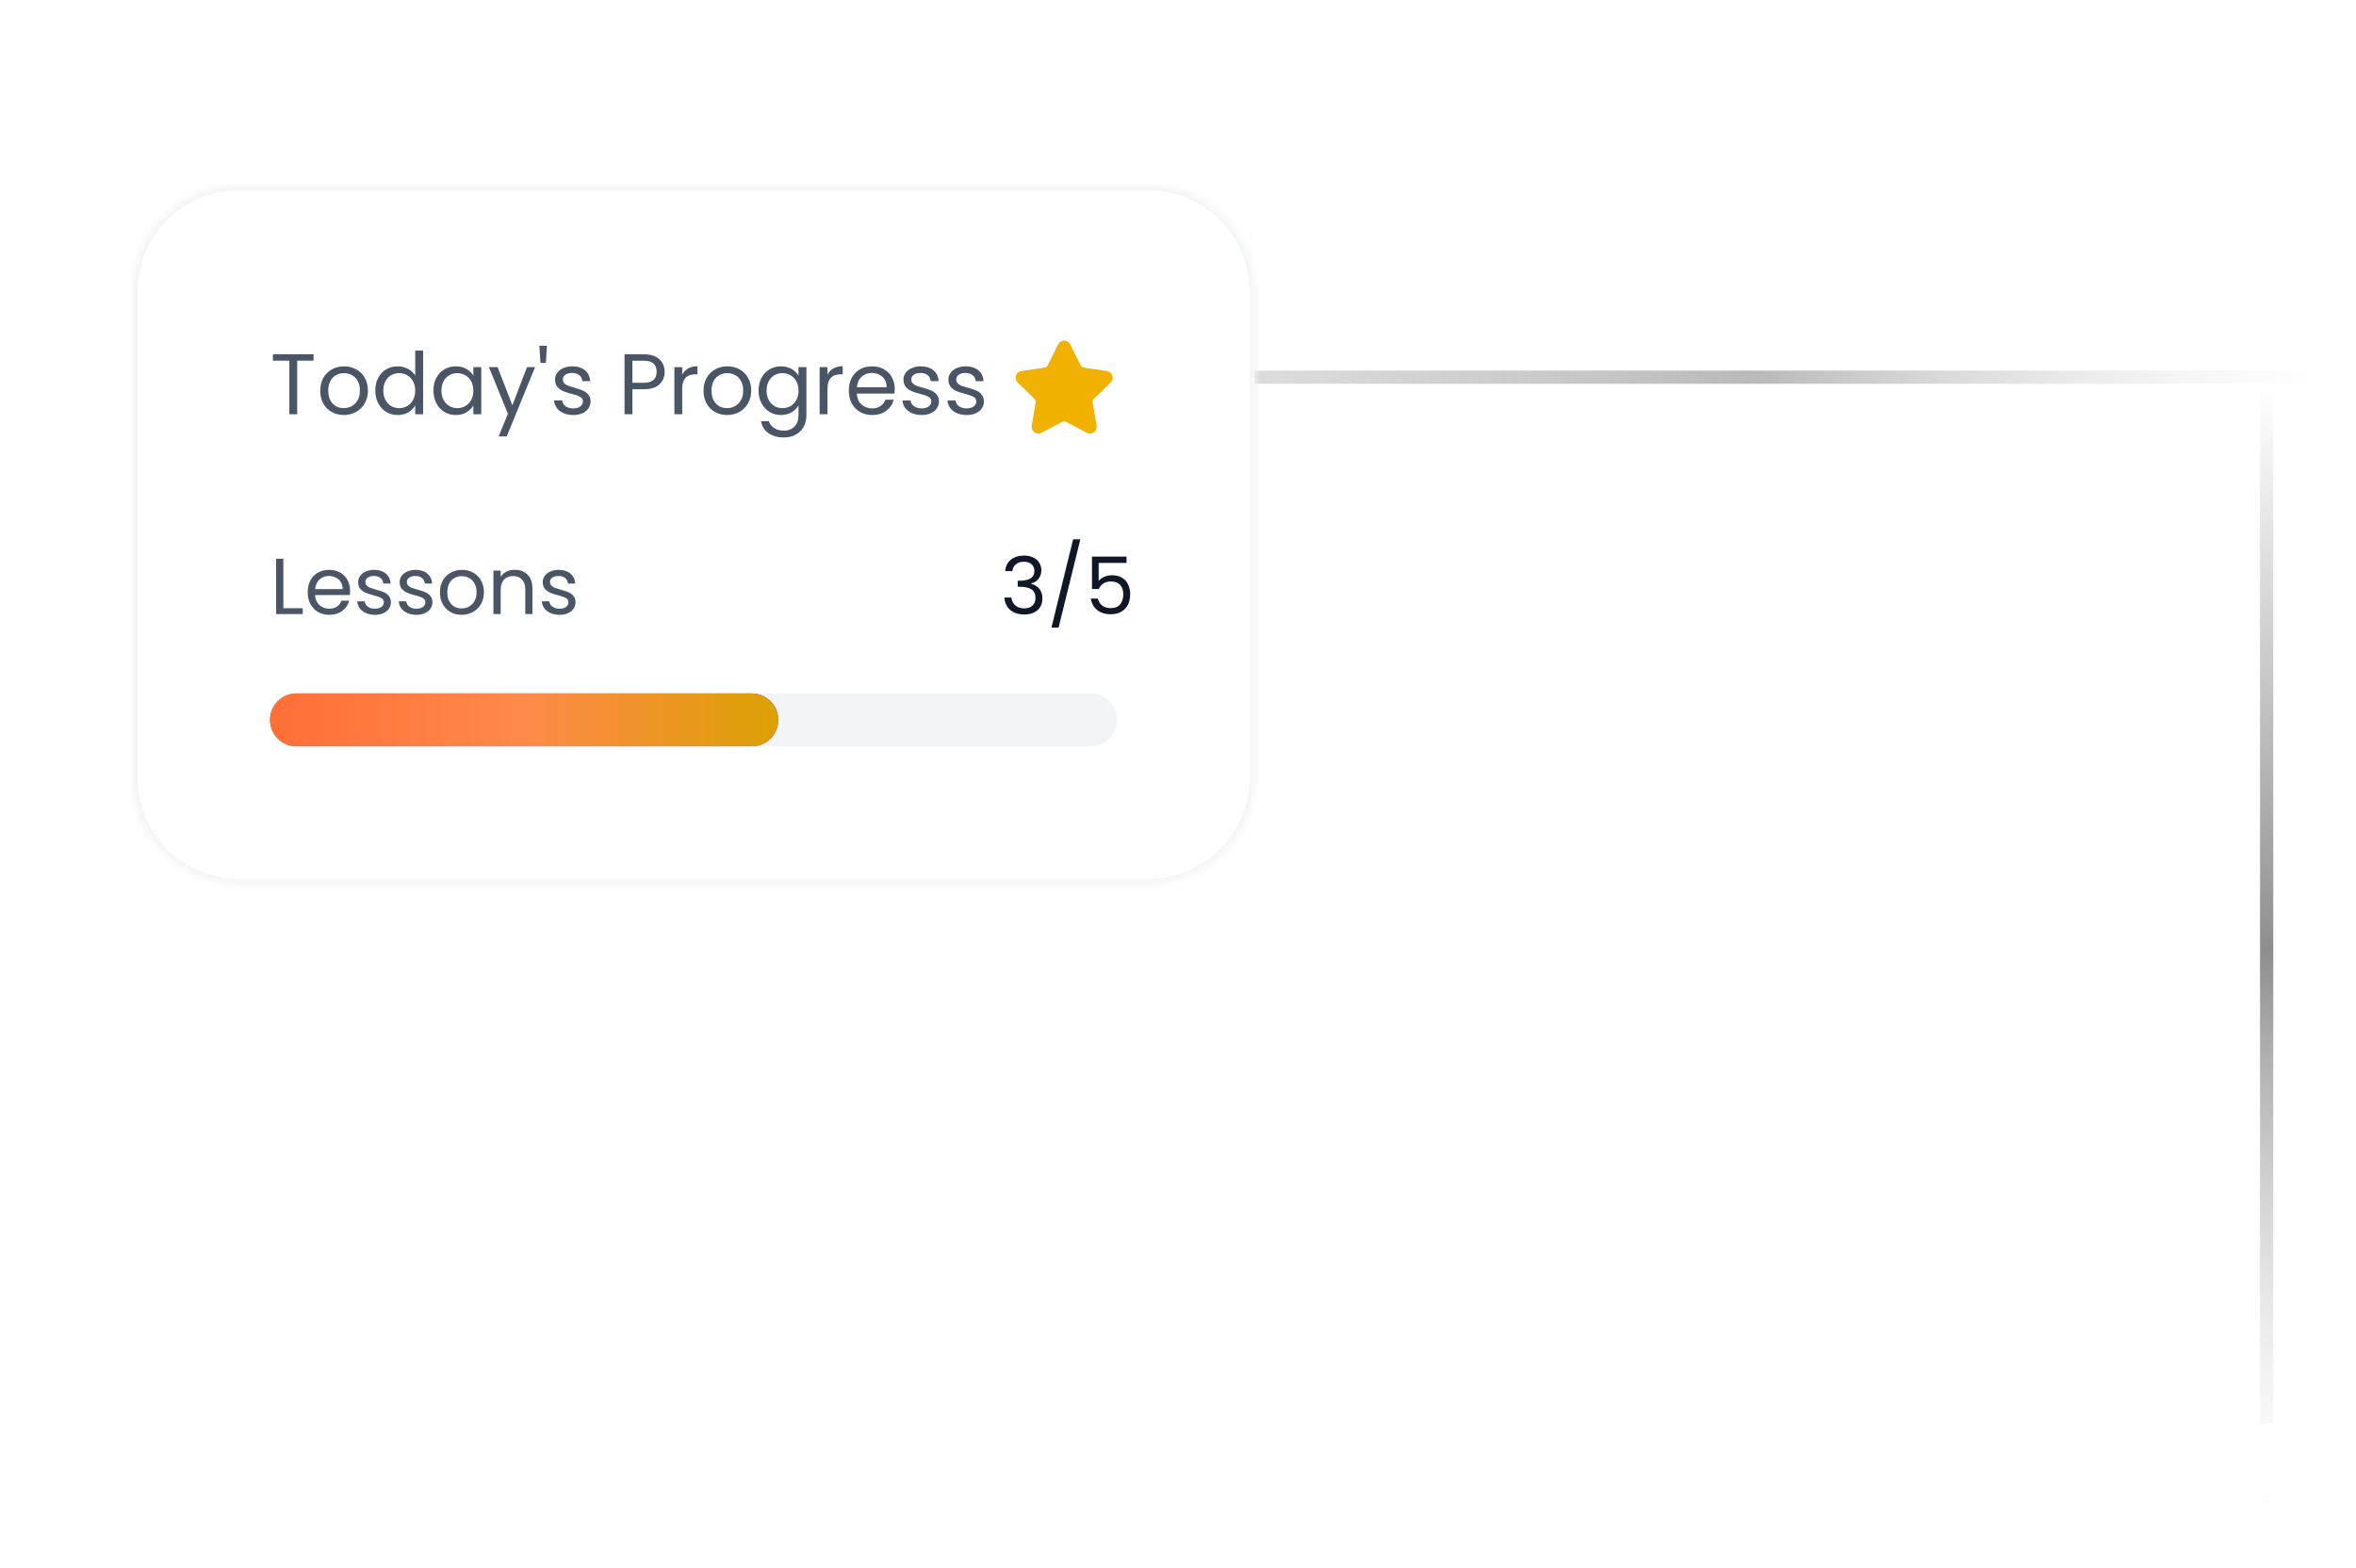 <svg width="356" height="237" viewBox="0 0 356 237" fill="none" xmlns="http://www.w3.org/2000/svg">
<path d="M342.5 229.118V56.882" stroke="url(#paint0_linear_13554_328)" stroke-width="2"/>
<path d="M350.618 57L178.382 57" stroke="url(#paint1_linear_13554_328)" stroke-width="2"/>
<circle cx="343.5" cy="220.5" r="5.5" fill="white"/>
<g filter="url(#filter0_d_13554_328)">
<circle cx="343.5" cy="220.5" r="8" stroke="white" shape-rendering="crispEdges"/>
</g>
<g filter="url(#filter1_dd_13554_328)">
<mask id="path-5-inside-1_13554_328" fill="white">
<path d="M20 16C20 7.163 27.163 0 36 0H173.6C182.437 0 189.6 7.163 189.6 16V89.588C189.6 98.424 182.437 105.588 173.6 105.588H36C27.163 105.588 20 98.424 20 89.588V16Z"/>
</mask>
<path d="M20 16C20 7.163 27.163 0 36 0H173.6C182.437 0 189.6 7.163 189.6 16V89.588C189.6 98.424 182.437 105.588 173.6 105.588H36C27.163 105.588 20 98.424 20 89.588V16Z" fill="white" shape-rendering="crispEdges"/>
<path d="M36 0V0.8H173.6V0V-0.8H36V0ZM189.6 16H188.8V89.588H189.6H190.4V16H189.6ZM173.6 105.588V104.787H36V105.588V106.388H173.6V105.588ZM20 89.588H20.8V16H20H19.2V89.588H20ZM36 105.588V104.787C27.605 104.787 20.8 97.982 20.8 89.588H20H19.2C19.2 98.866 26.722 106.388 36 106.388V105.588ZM189.6 89.588H188.8C188.8 97.982 181.995 104.787 173.6 104.787V105.588V106.388C182.878 106.388 190.4 98.866 190.4 89.588H189.6ZM173.6 0V0.8C181.995 0.8 188.8 7.605 188.8 16H189.6H190.4C190.4 6.722 182.878 -0.8 173.6 -0.8V0ZM36 0V-0.8C26.722 -0.8 19.2 6.722 19.2 16H20H20.8C20.8 7.605 27.605 0.8 36 0.8V0Z" fill="#F3F4F6" mask="url(#path-5-inside-1_13554_328)"/>
<path d="M47.378 25.539V26.501H44.908V34.6H43.725V26.501H41.242V25.539H47.378ZM51.941 34.717C51.274 34.717 50.667 34.565 50.121 34.262C49.584 33.959 49.159 33.53 48.847 32.975C48.544 32.412 48.392 31.762 48.392 31.025C48.392 30.297 48.548 29.656 48.86 29.101C49.181 28.538 49.614 28.109 50.16 27.814C50.706 27.511 51.317 27.359 51.993 27.359C52.669 27.359 53.28 27.511 53.826 27.814C54.372 28.109 54.801 28.533 55.113 29.088C55.434 29.643 55.594 30.288 55.594 31.025C55.594 31.762 55.429 32.412 55.1 32.975C54.779 33.53 54.342 33.959 53.787 34.262C53.233 34.565 52.617 34.717 51.941 34.717ZM51.941 33.677C52.366 33.677 52.764 33.577 53.137 33.378C53.51 33.179 53.809 32.88 54.034 32.481C54.268 32.082 54.385 31.597 54.385 31.025C54.385 30.453 54.273 29.968 54.047 29.569C53.822 29.17 53.527 28.876 53.163 28.685C52.799 28.486 52.405 28.386 51.98 28.386C51.547 28.386 51.148 28.486 50.784 28.685C50.429 28.876 50.143 29.17 49.926 29.569C49.709 29.968 49.601 30.453 49.601 31.025C49.601 31.606 49.705 32.095 49.913 32.494C50.13 32.893 50.416 33.192 50.771 33.391C51.127 33.582 51.517 33.677 51.941 33.677ZM56.708 31.012C56.708 30.284 56.855 29.647 57.15 29.101C57.444 28.546 57.847 28.117 58.359 27.814C58.879 27.511 59.459 27.359 60.101 27.359C60.655 27.359 61.171 27.489 61.648 27.749C62.124 28 62.488 28.334 62.74 28.75V24.98H63.936V34.6H62.74V33.261C62.506 33.686 62.159 34.037 61.7 34.314C61.24 34.583 60.703 34.717 60.088 34.717C59.455 34.717 58.879 34.561 58.359 34.249C57.847 33.937 57.444 33.499 57.15 32.936C56.855 32.373 56.708 31.731 56.708 31.012ZM62.74 31.025C62.74 30.488 62.631 30.02 62.415 29.621C62.198 29.222 61.903 28.919 61.531 28.711C61.167 28.494 60.764 28.386 60.322 28.386C59.88 28.386 59.477 28.49 59.113 28.698C58.749 28.906 58.458 29.209 58.242 29.608C58.025 30.007 57.917 30.475 57.917 31.012C57.917 31.558 58.025 32.035 58.242 32.442C58.458 32.841 58.749 33.148 59.113 33.365C59.477 33.573 59.88 33.677 60.322 33.677C60.764 33.677 61.167 33.573 61.531 33.365C61.903 33.148 62.198 32.841 62.415 32.442C62.631 32.035 62.74 31.562 62.74 31.025ZM65.493 31.012C65.493 30.284 65.64 29.647 65.935 29.101C66.229 28.546 66.632 28.117 67.144 27.814C67.664 27.511 68.24 27.359 68.873 27.359C69.497 27.359 70.038 27.493 70.498 27.762C70.957 28.031 71.299 28.369 71.525 28.776V27.476H72.721V34.6H71.525V33.274C71.291 33.69 70.94 34.037 70.472 34.314C70.012 34.583 69.475 34.717 68.86 34.717C68.227 34.717 67.655 34.561 67.144 34.249C66.632 33.937 66.229 33.499 65.935 32.936C65.64 32.373 65.493 31.731 65.493 31.012ZM71.525 31.025C71.525 30.488 71.416 30.02 71.2 29.621C70.983 29.222 70.688 28.919 70.316 28.711C69.952 28.494 69.549 28.386 69.107 28.386C68.665 28.386 68.262 28.49 67.898 28.698C67.534 28.906 67.243 29.209 67.027 29.608C66.81 30.007 66.702 30.475 66.702 31.012C66.702 31.558 66.81 32.035 67.027 32.442C67.243 32.841 67.534 33.148 67.898 33.365C68.262 33.573 68.665 33.677 69.107 33.677C69.549 33.677 69.952 33.573 70.316 33.365C70.688 33.148 70.983 32.841 71.2 32.442C71.416 32.035 71.525 31.562 71.525 31.025ZM80.856 27.476L76.566 37.954H75.344L76.748 34.522L73.875 27.476H75.188L77.424 33.248L79.634 27.476H80.856ZM82.643 24.252L82.487 26.839H81.668L81.499 24.252H82.643ZM86.636 34.717C86.091 34.717 85.601 34.626 85.168 34.444C84.734 34.253 84.392 33.993 84.141 33.664C83.889 33.326 83.751 32.94 83.725 32.507H84.947C84.981 32.862 85.146 33.153 85.441 33.378C85.744 33.603 86.138 33.716 86.624 33.716C87.074 33.716 87.43 33.616 87.689 33.417C87.95 33.218 88.079 32.966 88.079 32.663C88.079 32.351 87.941 32.121 87.663 31.974C87.386 31.818 86.957 31.666 86.376 31.519C85.848 31.38 85.415 31.242 85.076 31.103C84.747 30.956 84.461 30.743 84.219 30.466C83.984 30.18 83.868 29.807 83.868 29.348C83.868 28.984 83.976 28.65 84.192 28.347C84.409 28.044 84.717 27.805 85.115 27.632C85.514 27.45 85.969 27.359 86.481 27.359C87.269 27.359 87.906 27.558 88.391 27.957C88.877 28.356 89.137 28.902 89.171 29.595H87.989C87.963 29.222 87.811 28.923 87.534 28.698C87.265 28.473 86.901 28.36 86.442 28.36C86.017 28.36 85.679 28.451 85.427 28.633C85.176 28.815 85.05 29.053 85.05 29.348C85.05 29.582 85.124 29.777 85.272 29.933C85.427 30.08 85.618 30.202 85.844 30.297C86.078 30.384 86.398 30.483 86.805 30.596C87.317 30.735 87.733 30.873 88.053 31.012C88.374 31.142 88.647 31.341 88.873 31.61C89.106 31.879 89.228 32.23 89.237 32.663C89.237 33.053 89.128 33.404 88.912 33.716C88.695 34.028 88.387 34.275 87.989 34.457C87.599 34.63 87.148 34.717 86.636 34.717ZM100.43 28.191C100.43 28.945 100.17 29.573 99.65 30.076C99.139 30.57 98.355 30.817 97.297 30.817H95.555V34.6H94.372V25.539H97.297C98.32 25.539 99.096 25.786 99.624 26.28C100.162 26.774 100.43 27.411 100.43 28.191ZM97.297 29.842C97.956 29.842 98.441 29.699 98.753 29.413C99.065 29.127 99.221 28.72 99.221 28.191C99.221 27.073 98.58 26.514 97.297 26.514H95.555V29.842H97.297ZM103.084 28.633C103.292 28.226 103.586 27.909 103.968 27.684C104.358 27.459 104.83 27.346 105.385 27.346V28.568H105.073C103.747 28.568 103.084 29.287 103.084 30.726V34.6H101.901V27.476H103.084V28.633ZM109.857 34.717C109.19 34.717 108.583 34.565 108.037 34.262C107.5 33.959 107.075 33.53 106.763 32.975C106.46 32.412 106.308 31.762 106.308 31.025C106.308 30.297 106.464 29.656 106.776 29.101C107.097 28.538 107.53 28.109 108.076 27.814C108.622 27.511 109.233 27.359 109.909 27.359C110.585 27.359 111.196 27.511 111.742 27.814C112.288 28.109 112.717 28.533 113.029 29.088C113.35 29.643 113.51 30.288 113.51 31.025C113.51 31.762 113.346 32.412 113.016 32.975C112.696 33.53 112.258 33.959 111.703 34.262C111.149 34.565 110.533 34.717 109.857 34.717ZM109.857 33.677C110.282 33.677 110.681 33.577 111.053 33.378C111.426 33.179 111.725 32.88 111.95 32.481C112.184 32.082 112.301 31.597 112.301 31.025C112.301 30.453 112.189 29.968 111.963 29.569C111.738 29.17 111.443 28.876 111.079 28.685C110.715 28.486 110.321 28.386 109.896 28.386C109.463 28.386 109.064 28.486 108.7 28.685C108.345 28.876 108.059 29.17 107.842 29.569C107.626 29.968 107.517 30.453 107.517 31.025C107.517 31.606 107.621 32.095 107.829 32.494C108.046 32.893 108.332 33.192 108.687 33.391C109.043 33.582 109.433 33.677 109.857 33.677ZM118.004 27.359C118.619 27.359 119.156 27.493 119.616 27.762C120.084 28.031 120.43 28.369 120.656 28.776V27.476H121.852V34.756C121.852 35.406 121.713 35.982 121.436 36.485C121.158 36.996 120.76 37.395 120.24 37.681C119.728 37.967 119.13 38.11 118.446 38.11C117.51 38.11 116.73 37.889 116.106 37.447C115.482 37.005 115.113 36.403 115.001 35.64H116.171C116.301 36.073 116.569 36.42 116.977 36.68C117.384 36.949 117.874 37.083 118.446 37.083C119.096 37.083 119.624 36.879 120.032 36.472C120.448 36.065 120.656 35.493 120.656 34.756V33.261C120.422 33.677 120.075 34.024 119.616 34.301C119.156 34.578 118.619 34.717 118.004 34.717C117.371 34.717 116.795 34.561 116.275 34.249C115.763 33.937 115.36 33.499 115.066 32.936C114.771 32.373 114.624 31.731 114.624 31.012C114.624 30.284 114.771 29.647 115.066 29.101C115.36 28.546 115.763 28.117 116.275 27.814C116.795 27.511 117.371 27.359 118.004 27.359ZM120.656 31.025C120.656 30.488 120.547 30.02 120.331 29.621C120.114 29.222 119.819 28.919 119.447 28.711C119.083 28.494 118.68 28.386 118.238 28.386C117.796 28.386 117.393 28.49 117.029 28.698C116.665 28.906 116.374 29.209 116.158 29.608C115.941 30.007 115.833 30.475 115.833 31.012C115.833 31.558 115.941 32.035 116.158 32.442C116.374 32.841 116.665 33.148 117.029 33.365C117.393 33.573 117.796 33.677 118.238 33.677C118.68 33.677 119.083 33.573 119.447 33.365C119.819 33.148 120.114 32.841 120.331 32.442C120.547 32.035 120.656 31.562 120.656 31.025ZM125.034 28.633C125.242 28.226 125.536 27.909 125.918 27.684C126.308 27.459 126.78 27.346 127.335 27.346V28.568H127.023C125.697 28.568 125.034 29.287 125.034 30.726V34.6H123.851V27.476H125.034V28.633ZM135.2 30.765C135.2 30.99 135.187 31.229 135.161 31.48H129.467C129.511 32.182 129.749 32.732 130.182 33.131C130.624 33.521 131.157 33.716 131.781 33.716C132.293 33.716 132.717 33.599 133.055 33.365C133.402 33.122 133.645 32.802 133.783 32.403H135.057C134.867 33.088 134.485 33.647 133.913 34.08C133.341 34.505 132.631 34.717 131.781 34.717C131.105 34.717 130.499 34.565 129.961 34.262C129.433 33.959 129.017 33.53 128.713 32.975C128.41 32.412 128.258 31.762 128.258 31.025C128.258 30.288 128.406 29.643 128.7 29.088C128.995 28.533 129.407 28.109 129.935 27.814C130.473 27.511 131.088 27.359 131.781 27.359C132.457 27.359 133.055 27.506 133.575 27.801C134.095 28.096 134.494 28.503 134.771 29.023C135.057 29.534 135.2 30.115 135.2 30.765ZM133.978 30.518C133.978 30.067 133.879 29.682 133.679 29.361C133.48 29.032 133.207 28.785 132.86 28.62C132.522 28.447 132.145 28.36 131.729 28.36C131.131 28.36 130.62 28.551 130.195 28.932C129.779 29.313 129.541 29.842 129.48 30.518H133.978ZM139.284 34.717C138.738 34.717 138.248 34.626 137.815 34.444C137.382 34.253 137.039 33.993 136.788 33.664C136.537 33.326 136.398 32.94 136.372 32.507H137.594C137.629 32.862 137.793 33.153 138.088 33.378C138.391 33.603 138.786 33.716 139.271 33.716C139.722 33.716 140.077 33.616 140.337 33.417C140.597 33.218 140.727 32.966 140.727 32.663C140.727 32.351 140.588 32.121 140.311 31.974C140.034 31.818 139.605 31.666 139.024 31.519C138.495 31.38 138.062 31.242 137.724 31.103C137.395 30.956 137.109 30.743 136.866 30.466C136.632 30.18 136.515 29.807 136.515 29.348C136.515 28.984 136.623 28.65 136.84 28.347C137.057 28.044 137.364 27.805 137.763 27.632C138.162 27.45 138.617 27.359 139.128 27.359C139.917 27.359 140.554 27.558 141.039 27.957C141.524 28.356 141.784 28.902 141.819 29.595H140.636C140.61 29.222 140.458 28.923 140.181 28.698C139.912 28.473 139.548 28.36 139.089 28.36C138.664 28.36 138.326 28.451 138.075 28.633C137.824 28.815 137.698 29.053 137.698 29.348C137.698 29.582 137.772 29.777 137.919 29.933C138.075 30.08 138.266 30.202 138.491 30.297C138.725 30.384 139.046 30.483 139.453 30.596C139.964 30.735 140.38 30.873 140.701 31.012C141.022 31.142 141.295 31.341 141.52 31.61C141.754 31.879 141.875 32.23 141.884 32.663C141.884 33.053 141.776 33.404 141.559 33.716C141.342 34.028 141.035 34.275 140.636 34.457C140.246 34.63 139.795 34.717 139.284 34.717ZM146.076 34.717C145.53 34.717 145.04 34.626 144.607 34.444C144.174 34.253 143.831 33.993 143.58 33.664C143.329 33.326 143.19 32.94 143.164 32.507H144.386C144.421 32.862 144.585 33.153 144.88 33.378C145.183 33.603 145.578 33.716 146.063 33.716C146.514 33.716 146.869 33.616 147.129 33.417C147.389 33.218 147.519 32.966 147.519 32.663C147.519 32.351 147.38 32.121 147.103 31.974C146.826 31.818 146.397 31.666 145.816 31.519C145.287 31.38 144.854 31.242 144.516 31.103C144.187 30.956 143.901 30.743 143.658 30.466C143.424 30.18 143.307 29.807 143.307 29.348C143.307 28.984 143.415 28.65 143.632 28.347C143.849 28.044 144.156 27.805 144.555 27.632C144.954 27.45 145.409 27.359 145.92 27.359C146.709 27.359 147.346 27.558 147.831 27.957C148.316 28.356 148.576 28.902 148.611 29.595H147.428C147.402 29.222 147.25 28.923 146.973 28.698C146.704 28.473 146.34 28.36 145.881 28.36C145.456 28.36 145.118 28.451 144.867 28.633C144.616 28.815 144.49 29.053 144.49 29.348C144.49 29.582 144.564 29.777 144.711 29.933C144.867 30.08 145.058 30.202 145.283 30.297C145.517 30.384 145.838 30.483 146.245 30.596C146.756 30.735 147.172 30.873 147.493 31.012C147.814 31.142 148.087 31.341 148.312 31.61C148.546 31.879 148.667 32.23 148.676 32.663C148.676 33.053 148.568 33.404 148.351 33.716C148.134 34.028 147.827 34.275 147.428 34.457C147.038 34.63 146.587 34.717 146.076 34.717Z" fill="#4A5565"/>
<g clip-path="url(#clip0_13554_328)">
<path d="M160.483 24.33C160.513 24.271 160.558 24.221 160.614 24.187C160.67 24.152 160.734 24.133 160.8 24.133C160.866 24.133 160.93 24.152 160.986 24.187C161.042 24.221 161.087 24.271 161.117 24.33L162.657 27.449C162.758 27.655 162.908 27.832 163.093 27.967C163.278 28.102 163.493 28.189 163.72 28.223L167.164 28.727C167.229 28.736 167.291 28.764 167.341 28.806C167.391 28.849 167.429 28.904 167.449 28.967C167.47 29.03 167.472 29.097 167.456 29.161C167.441 29.225 167.407 29.283 167.36 29.329L164.869 31.755C164.705 31.915 164.582 32.112 164.511 32.33C164.44 32.548 164.423 32.781 164.462 33.007L165.05 36.433C165.062 36.499 165.054 36.566 165.03 36.627C165.005 36.688 164.963 36.742 164.91 36.781C164.856 36.82 164.793 36.843 164.727 36.847C164.661 36.852 164.594 36.838 164.536 36.807L161.457 35.188C161.254 35.081 161.029 35.026 160.8 35.026C160.571 35.026 160.345 35.081 160.142 35.188L157.064 36.807C157.006 36.838 156.94 36.852 156.874 36.847C156.808 36.842 156.744 36.819 156.691 36.78C156.637 36.741 156.596 36.688 156.571 36.627C156.546 36.566 156.539 36.498 156.551 36.433L157.138 33.007C157.177 32.781 157.16 32.549 157.089 32.331C157.018 32.112 156.895 31.915 156.731 31.755L154.24 29.33C154.192 29.284 154.159 29.226 154.143 29.161C154.127 29.097 154.129 29.03 154.149 28.967C154.17 28.904 154.208 28.848 154.258 28.805C154.309 28.763 154.37 28.735 154.436 28.726L157.879 28.223C158.106 28.19 158.322 28.102 158.507 27.967C158.693 27.833 158.842 27.655 158.944 27.449L160.483 24.33Z" fill="#F0B100" stroke="#F0B100" stroke-width="1.333" stroke-linecap="round" stroke-linejoin="round"/>
</g>
<path d="M42.816 63.912H45.744V64.8H41.724V56.436H42.816V63.912ZM52.904 61.26C52.904 61.468 52.892 61.688 52.868 61.92H47.612C47.652 62.568 47.872 63.076 48.272 63.444C48.68 63.804 49.172 63.984 49.748 63.984C50.22 63.984 50.612 63.876 50.924 63.66C51.244 63.436 51.468 63.14 51.596 62.772H52.772C52.596 63.404 52.244 63.92 51.716 64.32C51.188 64.712 50.532 64.908 49.748 64.908C49.124 64.908 48.564 64.768 48.068 64.488C47.58 64.208 47.196 63.812 46.916 63.3C46.636 62.78 46.496 62.18 46.496 61.5C46.496 60.82 46.632 60.224 46.904 59.712C47.176 59.2 47.556 58.808 48.044 58.536C48.54 58.256 49.108 58.116 49.748 58.116C50.372 58.116 50.924 58.252 51.404 58.524C51.884 58.796 52.252 59.172 52.508 59.652C52.772 60.124 52.904 60.66 52.904 61.26ZM51.776 61.032C51.776 60.616 51.684 60.26 51.5 59.964C51.316 59.66 51.064 59.432 50.744 59.28C50.432 59.12 50.084 59.04 49.7 59.04C49.148 59.04 48.676 59.216 48.284 59.568C47.9 59.92 47.68 60.408 47.624 61.032H51.776ZM56.673 64.908C56.169 64.908 55.717 64.824 55.317 64.656C54.917 64.48 54.601 64.24 54.369 63.936C54.137 63.624 54.009 63.268 53.985 62.868H55.113C55.145 63.196 55.297 63.464 55.569 63.672C55.849 63.88 56.213 63.984 56.661 63.984C57.077 63.984 57.405 63.892 57.645 63.708C57.885 63.524 58.005 63.292 58.005 63.012C58.005 62.724 57.877 62.512 57.621 62.376C57.365 62.232 56.969 62.092 56.433 61.956C55.945 61.828 55.545 61.7 55.233 61.572C54.929 61.436 54.665 61.24 54.441 60.984C54.225 60.72 54.117 60.376 54.117 59.952C54.117 59.616 54.217 59.308 54.417 59.028C54.617 58.748 54.901 58.528 55.269 58.368C55.637 58.2 56.057 58.116 56.529 58.116C57.257 58.116 57.845 58.3 58.293 58.668C58.741 59.036 58.981 59.54 59.013 60.18H57.921C57.897 59.836 57.757 59.56 57.501 59.352C57.253 59.144 56.917 59.04 56.493 59.04C56.101 59.04 55.789 59.124 55.557 59.292C55.325 59.46 55.209 59.68 55.209 59.952C55.209 60.168 55.277 60.348 55.413 60.492C55.557 60.628 55.733 60.74 55.941 60.828C56.157 60.908 56.453 61 56.829 61.104C57.301 61.232 57.685 61.36 57.981 61.488C58.277 61.608 58.529 61.792 58.737 62.04C58.953 62.288 59.065 62.612 59.073 63.012C59.073 63.372 58.973 63.696 58.773 63.984C58.573 64.272 58.289 64.5 57.921 64.668C57.561 64.828 57.145 64.908 56.673 64.908ZM62.943 64.908C62.439 64.908 61.987 64.824 61.587 64.656C61.187 64.48 60.871 64.24 60.639 63.936C60.407 63.624 60.279 63.268 60.255 62.868H61.383C61.415 63.196 61.567 63.464 61.839 63.672C62.119 63.88 62.483 63.984 62.931 63.984C63.347 63.984 63.675 63.892 63.915 63.708C64.155 63.524 64.275 63.292 64.275 63.012C64.275 62.724 64.147 62.512 63.891 62.376C63.635 62.232 63.239 62.092 62.703 61.956C62.215 61.828 61.815 61.7 61.503 61.572C61.199 61.436 60.935 61.24 60.711 60.984C60.495 60.72 60.387 60.376 60.387 59.952C60.387 59.616 60.487 59.308 60.687 59.028C60.887 58.748 61.171 58.528 61.539 58.368C61.907 58.2 62.327 58.116 62.799 58.116C63.527 58.116 64.115 58.3 64.563 58.668C65.011 59.036 65.251 59.54 65.283 60.18H64.191C64.167 59.836 64.027 59.56 63.771 59.352C63.523 59.144 63.187 59.04 62.763 59.04C62.371 59.04 62.059 59.124 61.827 59.292C61.595 59.46 61.479 59.68 61.479 59.952C61.479 60.168 61.547 60.348 61.683 60.492C61.827 60.628 62.003 60.74 62.211 60.828C62.427 60.908 62.723 61 63.099 61.104C63.571 61.232 63.955 61.36 64.251 61.488C64.547 61.608 64.799 61.792 65.007 62.04C65.223 62.288 65.335 62.612 65.343 63.012C65.343 63.372 65.243 63.696 65.043 63.984C64.843 64.272 64.559 64.5 64.191 64.668C63.831 64.828 63.415 64.908 62.943 64.908ZM69.752 64.908C69.136 64.908 68.576 64.768 68.072 64.488C67.576 64.208 67.184 63.812 66.896 63.3C66.616 62.78 66.476 62.18 66.476 61.5C66.476 60.828 66.62 60.236 66.908 59.724C67.204 59.204 67.604 58.808 68.108 58.536C68.612 58.256 69.176 58.116 69.8 58.116C70.424 58.116 70.988 58.256 71.492 58.536C71.996 58.808 72.392 59.2 72.68 59.712C72.976 60.224 73.124 60.82 73.124 61.5C73.124 62.18 72.972 62.78 72.668 63.3C72.372 63.812 71.968 64.208 71.456 64.488C70.944 64.768 70.376 64.908 69.752 64.908ZM69.752 63.948C70.144 63.948 70.512 63.856 70.856 63.672C71.2 63.488 71.476 63.212 71.684 62.844C71.9 62.476 72.008 62.028 72.008 61.5C72.008 60.972 71.904 60.524 71.696 60.156C71.488 59.788 71.216 59.516 70.88 59.34C70.544 59.156 70.18 59.064 69.788 59.064C69.388 59.064 69.02 59.156 68.684 59.34C68.356 59.516 68.092 59.788 67.892 60.156C67.692 60.524 67.592 60.972 67.592 61.5C67.592 62.036 67.688 62.488 67.88 62.856C68.08 63.224 68.344 63.5 68.672 63.684C69 63.86 69.36 63.948 69.752 63.948ZM77.764 58.104C78.564 58.104 79.212 58.348 79.708 58.836C80.204 59.316 80.452 60.012 80.452 60.924V64.8H79.372V61.08C79.372 60.424 79.208 59.924 78.88 59.58C78.552 59.228 78.104 59.052 77.536 59.052C76.96 59.052 76.5 59.232 76.156 59.592C75.82 59.952 75.652 60.476 75.652 61.164V64.8H74.56V58.224H75.652V59.16C75.868 58.824 76.16 58.564 76.528 58.38C76.904 58.196 77.316 58.104 77.764 58.104ZM84.564 64.908C84.06 64.908 83.608 64.824 83.208 64.656C82.808 64.48 82.492 64.24 82.26 63.936C82.028 63.624 81.9 63.268 81.876 62.868H83.004C83.036 63.196 83.188 63.464 83.46 63.672C83.74 63.88 84.104 63.984 84.552 63.984C84.968 63.984 85.296 63.892 85.536 63.708C85.776 63.524 85.896 63.292 85.896 63.012C85.896 62.724 85.768 62.512 85.512 62.376C85.256 62.232 84.86 62.092 84.324 61.956C83.836 61.828 83.436 61.7 83.124 61.572C82.82 61.436 82.556 61.24 82.332 60.984C82.116 60.72 82.008 60.376 82.008 59.952C82.008 59.616 82.108 59.308 82.308 59.028C82.508 58.748 82.792 58.528 83.16 58.368C83.528 58.2 83.948 58.116 84.42 58.116C85.148 58.116 85.736 58.3 86.184 58.668C86.632 59.036 86.872 59.54 86.904 60.18H85.812C85.788 59.836 85.648 59.56 85.392 59.352C85.144 59.144 84.808 59.04 84.384 59.04C83.992 59.04 83.68 59.124 83.448 59.292C83.216 59.46 83.1 59.68 83.1 59.952C83.1 60.168 83.168 60.348 83.304 60.492C83.448 60.628 83.624 60.74 83.832 60.828C84.048 60.908 84.344 61 84.72 61.104C85.192 61.232 85.576 61.36 85.872 61.488C86.168 61.608 86.42 61.792 86.628 62.04C86.844 62.288 86.956 62.612 86.964 63.012C86.964 63.372 86.864 63.696 86.664 63.984C86.464 64.272 86.18 64.5 85.812 64.668C85.452 64.828 85.036 64.908 84.564 64.908Z" fill="#4A5565"/>
<path d="M151.895 58.308C151.951 57.572 152.235 56.996 152.747 56.58C153.259 56.164 153.923 55.956 154.739 55.956C155.283 55.956 155.751 56.056 156.143 56.256C156.543 56.448 156.843 56.712 157.043 57.048C157.251 57.384 157.355 57.764 157.355 58.188C157.355 58.684 157.211 59.112 156.923 59.472C156.643 59.832 156.275 60.064 155.819 60.168V60.228C156.339 60.356 156.751 60.608 157.055 60.984C157.359 61.36 157.511 61.852 157.511 62.46C157.511 62.916 157.407 63.328 157.199 63.696C156.991 64.056 156.679 64.34 156.263 64.548C155.847 64.756 155.347 64.86 154.763 64.86C153.915 64.86 153.219 64.64 152.675 64.2C152.131 63.752 151.827 63.12 151.763 62.304H152.819C152.875 62.784 153.071 63.176 153.407 63.48C153.743 63.784 154.191 63.936 154.751 63.936C155.311 63.936 155.735 63.792 156.023 63.504C156.319 63.208 156.467 62.828 156.467 62.364C156.467 61.764 156.267 61.332 155.867 61.068C155.467 60.804 154.863 60.672 154.055 60.672H153.779V59.76H154.067C154.803 59.752 155.359 59.632 155.735 59.4C156.111 59.16 156.299 58.792 156.299 58.296C156.299 57.872 156.159 57.532 155.879 57.276C155.607 57.02 155.215 56.892 154.703 56.892C154.207 56.892 153.807 57.02 153.503 57.276C153.199 57.532 153.019 57.876 152.963 58.308H151.895ZM163.245 53.496L159.957 66.84H158.877L162.153 53.496H163.245ZM170.224 57.072H166.012V59.808C166.196 59.552 166.468 59.344 166.828 59.184C167.188 59.016 167.576 58.932 167.992 58.932C168.656 58.932 169.196 59.072 169.612 59.352C170.028 59.624 170.324 59.98 170.5 60.42C170.684 60.852 170.776 61.312 170.776 61.8C170.776 62.376 170.668 62.892 170.452 63.348C170.236 63.804 169.904 64.164 169.456 64.428C169.016 64.692 168.468 64.824 167.812 64.824C166.972 64.824 166.292 64.608 165.772 64.176C165.252 63.744 164.936 63.168 164.824 62.448H165.892C165.996 62.904 166.216 63.26 166.552 63.516C166.888 63.772 167.312 63.9 167.824 63.9C168.456 63.9 168.932 63.712 169.252 63.336C169.572 62.952 169.732 62.448 169.732 61.824C169.732 61.2 169.572 60.72 169.252 60.384C168.932 60.04 168.46 59.868 167.836 59.868C167.412 59.868 167.04 59.972 166.72 60.18C166.408 60.38 166.18 60.656 166.036 61.008H165.004V56.112H170.224V57.072Z" fill="#101828"/>
<g clip-path="url(#clip1_13554_328)">
<path d="M40.8 80.787C40.8 78.578 42.591 76.787 44.8 76.787H164.8C167.009 76.787 168.8 78.578 168.8 80.787C168.8 82.997 167.009 84.787 164.8 84.787H44.8C42.591 84.787 40.8 82.997 40.8 80.787Z" fill="#F3F4F6"/>
<path d="M40.8 80.787C40.8 78.578 42.591 76.787 44.8 76.787H113.6C115.809 76.787 117.6 78.578 117.6 80.787C117.6 82.997 115.809 84.787 113.6 84.787H44.8C42.591 84.787 40.8 82.997 40.8 80.787Z" fill="url(#paint2_linear_13554_328)"/>
<path d="M40.8 80.787C40.8 78.578 42.591 76.787 44.8 76.787H113.6C115.809 76.787 117.6 78.578 117.6 80.787C117.6 82.997 115.809 84.787 113.6 84.787H44.8C42.591 84.787 40.8 82.997 40.8 80.787Z" fill="url(#paint3_linear_13554_328)"/>
</g>
</g>
<defs>
<filter id="filter0_d_13554_328" x="331" y="212" width="25" height="25" filterUnits="userSpaceOnUse" color-interpolation-filters="sRGB">
<feFlood flood-opacity="0" result="BackgroundImageFix"/>
<feColorMatrix in="SourceAlpha" type="matrix" values="0 0 0 0 0 0 0 0 0 0 0 0 0 0 0 0 0 0 127 0" result="hardAlpha"/>
<feOffset dy="4"/>
<feGaussianBlur stdDeviation="2"/>
<feComposite in2="hardAlpha" operator="out"/>
<feColorMatrix type="matrix" values="0 0 0 0 0 0 0 0 0 0 0 0 0 0 0 0 0 0 0.25 0"/>
<feBlend mode="normal" in2="BackgroundImageFix" result="effect1_dropShadow_13554_328"/>
<feBlend mode="normal" in="SourceGraphic" in2="effect1_dropShadow_13554_328" result="shape"/>
</filter>
<filter id="filter1_dd_13554_328" x="0" y="0" width="209.6" height="145.587" filterUnits="userSpaceOnUse" color-interpolation-filters="sRGB">
<feFlood flood-opacity="0" result="BackgroundImageFix"/>
<feColorMatrix in="SourceAlpha" type="matrix" values="0 0 0 0 0 0 0 0 0 0 0 0 0 0 0 0 0 0 127 0" result="hardAlpha"/>
<feMorphology radius="6" operator="erode" in="SourceAlpha" result="effect1_dropShadow_13554_328"/>
<feOffset dy="8"/>
<feGaussianBlur stdDeviation="5"/>
<feComposite in2="hardAlpha" operator="out"/>
<feColorMatrix type="matrix" values="0 0 0 0 0 0 0 0 0 0 0 0 0 0 0 0 0 0 0.1 0"/>
<feBlend mode="normal" in2="BackgroundImageFix" result="effect1_dropShadow_13554_328"/>
<feColorMatrix in="SourceAlpha" type="matrix" values="0 0 0 0 0 0 0 0 0 0 0 0 0 0 0 0 0 0 127 0" result="hardAlpha"/>
<feMorphology radius="5" operator="erode" in="SourceAlpha" result="effect2_dropShadow_13554_328"/>
<feOffset dy="20"/>
<feGaussianBlur stdDeviation="12.5"/>
<feComposite in2="hardAlpha" operator="out"/>
<feColorMatrix type="matrix" values="0 0 0 0 0 0 0 0 0 0 0 0 0 0 0 0 0 0 0.1 0"/>
<feBlend mode="normal" in2="effect1_dropShadow_13554_328" result="effect2_dropShadow_13554_328"/>
<feBlend mode="normal" in="SourceGraphic" in2="effect2_dropShadow_13554_328" result="shape"/>
</filter>
<linearGradient id="paint0_linear_13554_328" x1="342.5" y1="229.118" x2="342.5" y2="58.544" gradientUnits="userSpaceOnUse">
<stop stop-color="#E0E1E2" stop-opacity="0"/>
<stop offset="0.5" stop-color="#8E8E8E"/>
<stop offset="1" stop-color="#989898" stop-opacity="0"/>
</linearGradient>
<linearGradient id="paint1_linear_13554_328" x1="350.618" y1="57" x2="180.044" y2="57" gradientUnits="userSpaceOnUse">
<stop stop-color="#E0E1E2" stop-opacity="0"/>
<stop offset="0.5" stop-color="#B9B9B9"/>
<stop offset="1" stop-color="#CECECE" stop-opacity="0.63"/>
</linearGradient>
<linearGradient id="paint2_linear_13554_328" x1="40.8" y1="80.787" x2="117.6" y2="80.787" gradientUnits="userSpaceOnUse">
<stop stop-color="#FF6900"/>
<stop offset="1" stop-color="#9810FA"/>
</linearGradient>
<linearGradient id="paint3_linear_13554_328" x1="40.8" y1="80.787" x2="117.6" y2="80.787" gradientUnits="userSpaceOnUse">
<stop stop-color="#FF6F38"/>
<stop offset="0.5" stop-color="#FF894B"/>
<stop offset="1" stop-color="#DBA102"/>
</linearGradient>
<clipPath id="clip0_13554_328">
<rect width="16" height="16" fill="white" transform="translate(152.8 22.8)"/>
</clipPath>
<clipPath id="clip1_13554_328">
<path d="M40.8 80.787C40.8 78.578 42.591 76.787 44.8 76.787H164.8C167.009 76.787 168.8 78.578 168.8 80.787C168.8 82.997 167.009 84.787 164.8 84.787H44.8C42.591 84.787 40.8 82.997 40.8 80.787Z" fill="white"/>
</clipPath>
</defs>
</svg>
